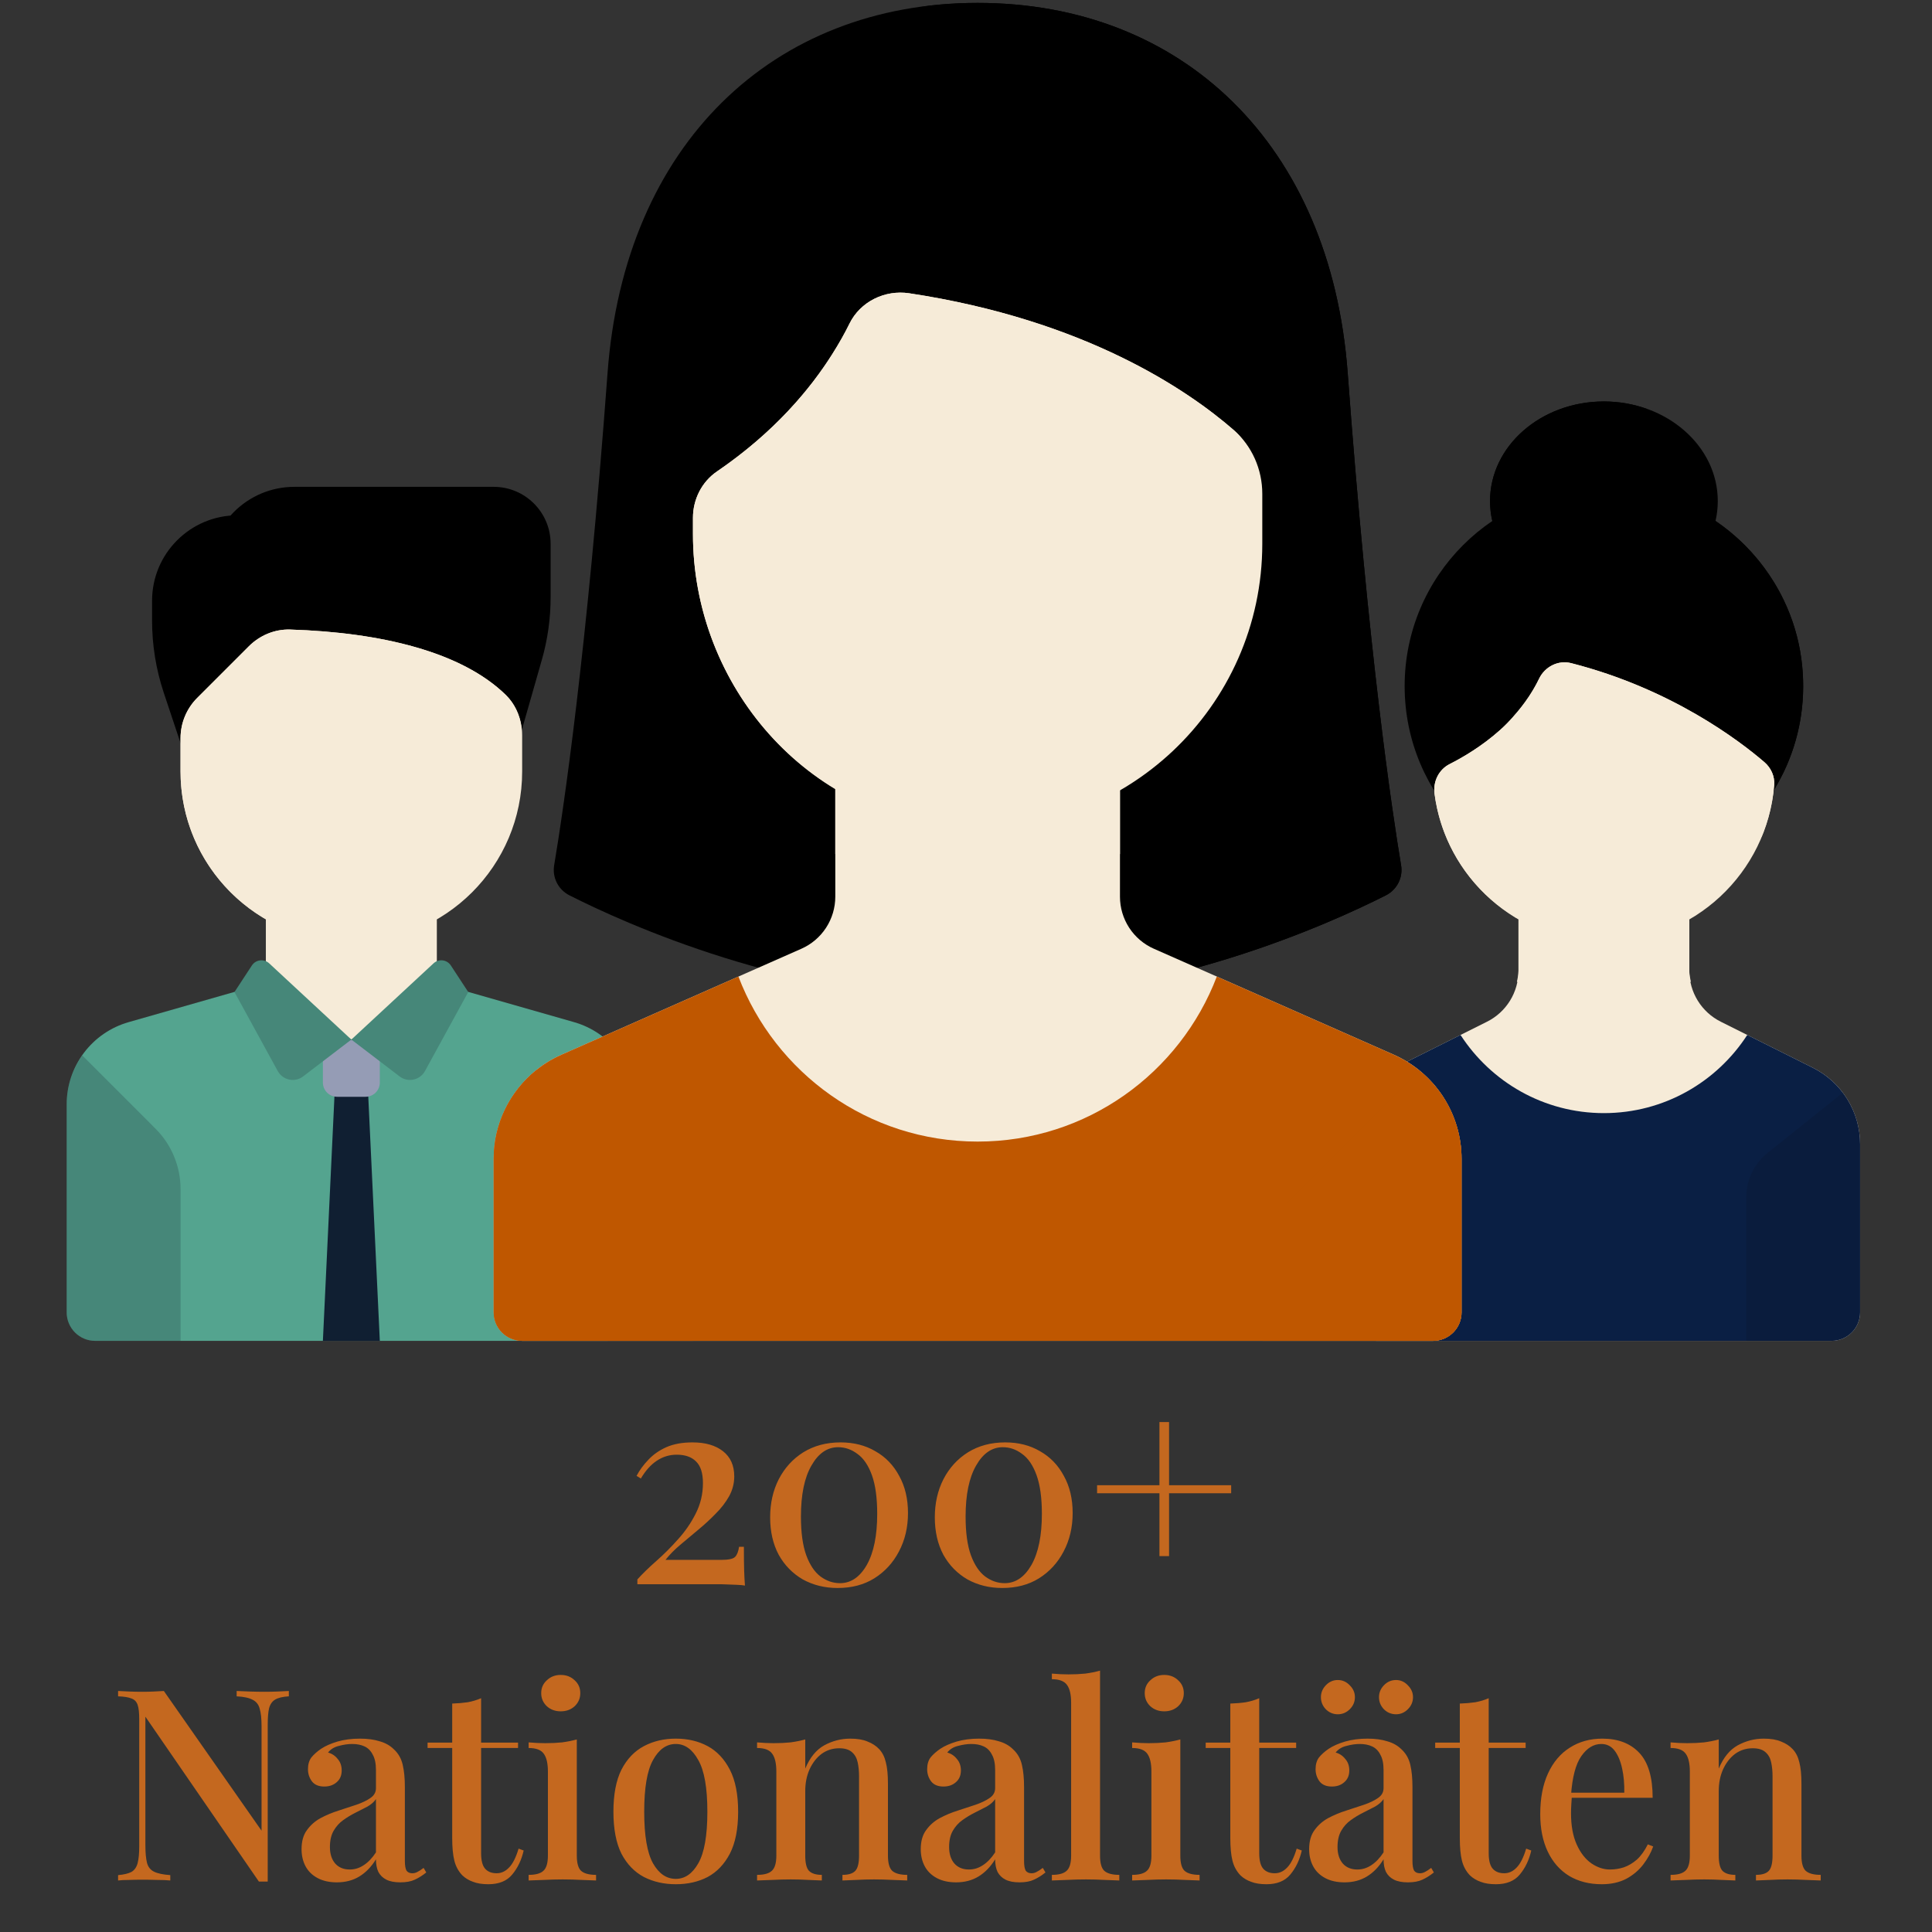 <svg width="150" height="150" viewBox="0 0 150 150" fill="none" xmlns="http://www.w3.org/2000/svg">
<rect x="0" y="0" width="150" height="150" fill="#333333" stroke="none"/>
<g clip-path="url(#clip0_6271_3483)">
<path d="M53.765 111.987C54.763 111.987 55.552 112.215 56.134 112.672C56.716 113.129 57.007 113.781 57.007 114.626C57.007 115.166 56.875 115.679 56.612 116.163C56.349 116.634 56.003 117.085 55.573 117.514C55.158 117.944 54.707 118.359 54.222 118.761C53.738 119.163 53.267 119.557 52.809 119.945C52.366 120.319 51.985 120.707 51.667 121.109H55.989C56.557 121.109 56.917 121.033 57.069 120.88C57.222 120.728 57.326 120.465 57.381 120.091H57.755C57.755 120.894 57.762 121.511 57.776 121.94C57.79 122.37 57.81 122.758 57.838 123.104C57.714 123.076 57.485 123.055 57.153 123.042C56.82 123.028 56.439 123.014 56.01 123C55.58 123 55.158 123 54.742 123H49.485V122.626C49.886 122.183 50.378 121.705 50.96 121.192C51.542 120.68 52.103 120.119 52.643 119.509C53.197 118.899 53.654 118.234 54.015 117.514C54.389 116.78 54.576 115.99 54.576 115.145C54.576 114.369 54.396 113.808 54.035 113.462C53.689 113.116 53.19 112.942 52.539 112.942C51.971 112.942 51.452 113.102 50.981 113.42C50.524 113.725 50.115 114.182 49.755 114.792L49.422 114.584C49.658 114.141 49.963 113.725 50.337 113.337C50.711 112.936 51.175 112.61 51.729 112.361C52.297 112.111 52.976 111.987 53.765 111.987ZM65.26 111.987C66.285 111.987 67.185 112.215 67.961 112.672C68.751 113.116 69.367 113.753 69.81 114.584C70.268 115.401 70.496 116.364 70.496 117.473C70.496 118.581 70.261 119.578 69.79 120.465C69.332 121.338 68.695 122.03 67.878 122.543C67.074 123.042 66.126 123.291 65.031 123.291C64.034 123.291 63.133 123.069 62.33 122.626C61.54 122.169 60.917 121.532 60.459 120.714C60.016 119.883 59.794 118.913 59.794 117.805C59.794 116.711 60.016 115.727 60.459 114.854C60.917 113.968 61.554 113.268 62.371 112.755C63.202 112.243 64.165 111.987 65.26 111.987ZM65.073 112.361C64.228 112.361 63.535 112.839 62.995 113.794C62.454 114.736 62.184 116.053 62.184 117.743C62.184 118.989 62.323 119.994 62.6 120.756C62.877 121.504 63.244 122.051 63.701 122.397C64.172 122.744 64.678 122.917 65.218 122.917C66.063 122.917 66.756 122.446 67.296 121.504C67.836 120.548 68.106 119.225 68.106 117.535C68.106 116.288 67.968 115.284 67.691 114.522C67.414 113.76 67.04 113.213 66.569 112.88C66.112 112.534 65.613 112.361 65.073 112.361ZM78.044 111.987C79.069 111.987 79.97 112.215 80.746 112.672C81.535 113.116 82.152 113.753 82.595 114.584C83.052 115.401 83.281 116.364 83.281 117.473C83.281 118.581 83.045 119.578 82.574 120.465C82.117 121.338 81.48 122.03 80.662 122.543C79.859 123.042 78.91 123.291 77.816 123.291C76.818 123.291 75.918 123.069 75.114 122.626C74.325 122.169 73.701 121.532 73.244 120.714C72.801 119.883 72.579 118.913 72.579 117.805C72.579 116.711 72.801 115.727 73.244 114.854C73.701 113.968 74.338 113.268 75.156 112.755C75.987 112.243 76.95 111.987 78.044 111.987ZM77.857 112.361C77.012 112.361 76.32 112.839 75.779 113.794C75.239 114.736 74.969 116.053 74.969 117.743C74.969 118.989 75.107 119.994 75.384 120.756C75.661 121.504 76.028 122.051 76.486 122.397C76.957 122.744 77.462 122.917 78.003 122.917C78.848 122.917 79.54 122.446 80.081 121.504C80.621 120.548 80.891 119.225 80.891 117.535C80.891 116.288 80.752 115.284 80.475 114.522C80.198 113.76 79.824 113.213 79.353 112.88C78.896 112.534 78.397 112.361 77.857 112.361ZM90.766 110.407V115.311H95.587V115.935H90.766V120.818H90.018V115.935H85.177V115.311H90.018V110.407H90.766ZM22.426 131.288V131.703C21.955 131.731 21.602 131.814 21.367 131.953C21.131 132.091 20.972 132.32 20.889 132.638C20.819 132.943 20.785 133.38 20.785 133.948V146.083C20.674 146.083 20.563 146.083 20.452 146.083C20.341 146.083 20.224 146.083 20.099 146.083L11.288 133.283V143.257C11.288 143.839 11.33 144.296 11.413 144.629C11.496 144.947 11.676 145.176 11.953 145.314C12.23 145.453 12.653 145.543 13.221 145.584V146C12.958 145.972 12.618 145.958 12.203 145.958C11.801 145.945 11.42 145.938 11.06 145.938C10.713 145.938 10.367 145.945 10.021 145.958C9.674 145.958 9.39 145.972 9.169 146V145.584C9.626 145.543 9.972 145.46 10.208 145.335C10.443 145.197 10.603 144.968 10.686 144.649C10.769 144.331 10.81 143.894 10.81 143.34V133.49C10.81 132.978 10.769 132.604 10.686 132.368C10.603 132.119 10.443 131.953 10.208 131.87C9.972 131.773 9.626 131.717 9.169 131.703V131.288C9.39 131.302 9.674 131.315 10.021 131.329C10.367 131.343 10.713 131.35 11.06 131.35C11.364 131.35 11.662 131.343 11.953 131.329C12.244 131.315 12.501 131.302 12.722 131.288L20.307 142.135V134.031C20.307 133.435 20.258 132.978 20.161 132.659C20.078 132.341 19.898 132.112 19.621 131.973C19.344 131.821 18.928 131.731 18.374 131.703V131.288C18.624 131.302 18.956 131.315 19.372 131.329C19.787 131.343 20.175 131.35 20.535 131.35C20.882 131.35 21.228 131.343 21.575 131.329C21.921 131.315 22.205 131.302 22.426 131.288ZM26.155 146.145C25.574 146.145 25.075 146.035 24.659 145.813C24.244 145.591 23.932 145.287 23.724 144.899C23.516 144.511 23.413 144.067 23.413 143.569C23.413 142.959 23.551 142.467 23.828 142.093C24.105 141.705 24.458 141.394 24.888 141.158C25.331 140.923 25.795 140.729 26.28 140.576C26.779 140.41 27.243 140.258 27.672 140.119C28.116 139.967 28.476 139.794 28.753 139.6C29.044 139.406 29.189 139.15 29.189 138.831V137.418C29.189 136.919 29.106 136.524 28.94 136.233C28.788 135.929 28.573 135.714 28.296 135.589C28.033 135.465 27.714 135.402 27.34 135.402C27.021 135.402 26.682 135.451 26.322 135.548C25.962 135.631 25.677 135.804 25.47 136.067C25.774 136.15 26.024 136.317 26.218 136.566C26.426 136.801 26.529 137.099 26.529 137.459C26.529 137.847 26.398 138.152 26.135 138.374C25.885 138.595 25.567 138.706 25.179 138.706C24.749 138.706 24.431 138.575 24.223 138.311C24.015 138.034 23.911 137.716 23.911 137.356C23.911 136.981 24.001 136.677 24.181 136.441C24.375 136.206 24.625 135.984 24.929 135.776C25.262 135.555 25.684 135.368 26.197 135.215C26.724 135.063 27.305 134.987 27.942 134.987C28.538 134.987 29.051 135.056 29.48 135.194C29.924 135.319 30.291 135.527 30.582 135.818C30.928 136.136 31.157 136.538 31.267 137.023C31.378 137.494 31.434 138.069 31.434 138.748V144.483C31.434 144.829 31.475 145.079 31.558 145.231C31.655 145.37 31.808 145.439 32.015 145.439C32.154 145.439 32.286 145.404 32.41 145.335C32.549 145.266 32.708 145.162 32.888 145.023L33.096 145.377C32.805 145.612 32.507 145.799 32.202 145.938C31.912 146.076 31.538 146.145 31.08 146.145C30.637 146.145 30.277 146.076 30 145.938C29.723 145.799 29.515 145.598 29.376 145.335C29.252 145.072 29.189 144.746 29.189 144.358C28.829 144.94 28.4 145.384 27.901 145.688C27.402 145.993 26.82 146.145 26.155 146.145ZM27.153 145.148C27.541 145.148 27.901 145.037 28.233 144.816C28.58 144.594 28.898 144.261 29.189 143.818V139.683C29.037 139.905 28.815 140.098 28.524 140.265C28.233 140.417 27.922 140.576 27.589 140.743C27.257 140.909 26.938 141.103 26.633 141.324C26.343 141.532 26.1 141.802 25.906 142.135C25.712 142.467 25.615 142.89 25.615 143.402C25.615 143.943 25.754 144.372 26.031 144.691C26.308 144.996 26.682 145.148 27.153 145.148ZM37.353 131.849V135.298H40.221V135.714H37.353V143.88C37.353 144.448 37.457 144.85 37.665 145.086C37.873 145.321 38.171 145.439 38.559 145.439C38.919 145.439 39.237 145.293 39.515 145.003C39.806 144.712 40.055 144.22 40.263 143.527L40.657 143.673C40.491 144.407 40.193 145.03 39.764 145.543C39.348 146.042 38.732 146.291 37.914 146.291C37.444 146.291 37.049 146.229 36.73 146.104C36.411 145.993 36.134 145.827 35.899 145.605C35.594 145.287 35.386 144.906 35.276 144.462C35.165 144.019 35.109 143.43 35.109 142.696V135.714H33.197V135.298H35.109V132.264C35.539 132.251 35.94 132.216 36.315 132.161C36.688 132.091 37.035 131.987 37.353 131.849ZM43.536 130.041C43.966 130.041 44.326 130.179 44.617 130.457C44.908 130.72 45.053 131.052 45.053 131.454C45.053 131.856 44.908 132.195 44.617 132.472C44.326 132.735 43.966 132.867 43.536 132.867C43.107 132.867 42.747 132.735 42.456 132.472C42.165 132.195 42.019 131.856 42.019 131.454C42.019 131.052 42.165 130.72 42.456 130.457C42.747 130.179 43.107 130.041 43.536 130.041ZM44.783 135.049V144.067C44.783 144.649 44.894 145.044 45.116 145.252C45.351 145.46 45.739 145.564 46.279 145.564V146C46.044 145.986 45.677 145.972 45.178 145.958C44.693 145.931 44.194 145.917 43.682 145.917C43.197 145.917 42.698 145.931 42.186 145.958C41.673 145.972 41.292 145.986 41.043 146V145.564C41.583 145.564 41.964 145.46 42.186 145.252C42.421 145.044 42.539 144.649 42.539 144.067V137.543C42.539 136.919 42.435 136.462 42.227 136.171C42.019 135.866 41.625 135.714 41.043 135.714V135.278C41.486 135.319 41.916 135.34 42.331 135.34C42.802 135.34 43.239 135.319 43.64 135.278C44.056 135.222 44.437 135.146 44.783 135.049ZM52.468 134.987C53.396 134.987 54.22 135.181 54.941 135.568C55.661 135.956 56.236 136.566 56.665 137.397C57.095 138.228 57.309 139.316 57.309 140.66C57.309 142.003 57.095 143.091 56.665 143.922C56.236 144.739 55.661 145.342 54.941 145.73C54.22 146.104 53.396 146.291 52.468 146.291C51.553 146.291 50.729 146.104 49.995 145.73C49.261 145.342 48.679 144.739 48.249 143.922C47.834 143.091 47.626 142.003 47.626 140.66C47.626 139.316 47.834 138.228 48.249 137.397C48.679 136.566 49.261 135.956 49.995 135.568C50.729 135.181 51.553 134.987 52.468 134.987ZM52.468 135.402C51.747 135.402 51.158 135.818 50.701 136.649C50.244 137.466 50.016 138.803 50.016 140.66C50.016 142.516 50.244 143.853 50.701 144.67C51.158 145.474 51.747 145.875 52.468 145.875C53.174 145.875 53.756 145.474 54.213 144.67C54.684 143.853 54.92 142.516 54.92 140.66C54.92 138.803 54.684 137.466 54.213 136.649C53.756 135.818 53.174 135.402 52.468 135.402ZM66.01 134.987C66.564 134.987 67.015 135.063 67.361 135.215C67.721 135.354 68.019 135.548 68.254 135.797C68.504 136.06 68.677 136.4 68.774 136.815C68.885 137.231 68.94 137.792 68.94 138.498V144.067C68.94 144.649 69.051 145.044 69.273 145.252C69.508 145.46 69.896 145.564 70.436 145.564V146C70.201 145.986 69.834 145.972 69.335 145.958C68.836 145.931 68.344 145.917 67.86 145.917C67.389 145.917 66.918 145.931 66.447 145.958C65.989 145.972 65.643 145.986 65.408 146V145.564C65.879 145.564 66.211 145.46 66.405 145.252C66.599 145.044 66.696 144.649 66.696 144.067V137.917C66.696 137.515 66.661 137.155 66.592 136.836C66.523 136.504 66.377 136.24 66.156 136.046C65.934 135.839 65.602 135.735 65.158 135.735C64.646 135.735 64.189 135.88 63.787 136.171C63.399 136.462 63.087 136.864 62.852 137.376C62.63 137.875 62.519 138.436 62.519 139.059V144.067C62.519 144.649 62.616 145.044 62.81 145.252C63.018 145.46 63.35 145.564 63.807 145.564V146C63.586 145.986 63.246 145.972 62.789 145.958C62.346 145.931 61.882 145.917 61.397 145.917C60.926 145.917 60.434 145.931 59.922 145.958C59.409 145.972 59.028 145.986 58.779 146V145.564C59.319 145.564 59.7 145.46 59.922 145.252C60.157 145.044 60.275 144.649 60.275 144.067V137.543C60.275 136.919 60.171 136.462 59.963 136.171C59.755 135.866 59.361 135.714 58.779 135.714V135.278C59.222 135.319 59.651 135.34 60.067 135.34C60.538 135.34 60.974 135.319 61.376 135.278C61.792 135.222 62.173 135.146 62.519 135.049V137.314C62.879 136.455 63.371 135.852 63.995 135.506C64.632 135.16 65.304 134.987 66.01 134.987ZM74.23 146.145C73.648 146.145 73.149 146.035 72.733 145.813C72.318 145.591 72.006 145.287 71.798 144.899C71.591 144.511 71.487 144.067 71.487 143.569C71.487 142.959 71.625 142.467 71.902 142.093C72.179 141.705 72.532 141.394 72.962 141.158C73.405 140.923 73.869 140.729 74.354 140.576C74.853 140.41 75.317 140.258 75.746 140.119C76.19 139.967 76.55 139.794 76.827 139.6C77.118 139.406 77.263 139.15 77.263 138.831V137.418C77.263 136.919 77.18 136.524 77.014 136.233C76.862 135.929 76.647 135.714 76.37 135.589C76.107 135.465 75.788 135.402 75.414 135.402C75.095 135.402 74.756 135.451 74.396 135.548C74.036 135.631 73.752 135.804 73.544 136.067C73.849 136.15 74.098 136.317 74.292 136.566C74.5 136.801 74.604 137.099 74.604 137.459C74.604 137.847 74.472 138.152 74.209 138.374C73.959 138.595 73.641 138.706 73.253 138.706C72.823 138.706 72.505 138.575 72.297 138.311C72.089 138.034 71.985 137.716 71.985 137.356C71.985 136.981 72.075 136.677 72.255 136.441C72.449 136.206 72.699 135.984 73.004 135.776C73.336 135.555 73.758 135.368 74.271 135.215C74.797 135.063 75.379 134.987 76.017 134.987C76.612 134.987 77.125 135.056 77.554 135.194C77.998 135.319 78.365 135.527 78.656 135.818C79.002 136.136 79.231 136.538 79.341 137.023C79.452 137.494 79.508 138.069 79.508 138.748V144.483C79.508 144.829 79.549 145.079 79.632 145.231C79.729 145.37 79.882 145.439 80.09 145.439C80.228 145.439 80.36 145.404 80.484 145.335C80.623 145.266 80.782 145.162 80.962 145.023L81.17 145.377C80.879 145.612 80.581 145.799 80.276 145.938C79.986 146.076 79.612 146.145 79.154 146.145C78.711 146.145 78.351 146.076 78.074 145.938C77.797 145.799 77.589 145.598 77.45 145.335C77.326 145.072 77.263 144.746 77.263 144.358C76.903 144.94 76.474 145.384 75.975 145.688C75.476 145.993 74.894 146.145 74.23 146.145ZM75.227 145.148C75.615 145.148 75.975 145.037 76.308 144.816C76.654 144.594 76.972 144.261 77.263 143.818V139.683C77.111 139.905 76.889 140.098 76.598 140.265C76.308 140.417 75.996 140.576 75.663 140.743C75.331 140.909 75.012 141.103 74.707 141.324C74.416 141.532 74.174 141.802 73.98 142.135C73.786 142.467 73.689 142.89 73.689 143.402C73.689 143.943 73.828 144.372 74.105 144.691C74.382 144.996 74.756 145.148 75.227 145.148ZM85.407 129.708V144.067C85.407 144.649 85.517 145.044 85.739 145.252C85.975 145.46 86.363 145.564 86.903 145.564V146C86.667 145.986 86.3 145.972 85.802 145.958C85.303 145.931 84.804 145.917 84.305 145.917C83.807 145.917 83.301 145.931 82.788 145.958C82.29 145.972 81.916 145.986 81.666 146V145.564C82.207 145.564 82.588 145.46 82.809 145.252C83.045 145.044 83.162 144.649 83.162 144.067V132.202C83.162 131.579 83.059 131.122 82.851 130.831C82.643 130.526 82.248 130.373 81.666 130.373V129.937C82.11 129.979 82.539 129.999 82.955 129.999C83.412 129.999 83.848 129.979 84.264 129.937C84.679 129.882 85.06 129.805 85.407 129.708ZM90.393 130.041C90.822 130.041 91.182 130.179 91.473 130.457C91.764 130.72 91.91 131.052 91.91 131.454C91.91 131.856 91.764 132.195 91.473 132.472C91.182 132.735 90.822 132.867 90.393 132.867C89.963 132.867 89.603 132.735 89.312 132.472C89.021 132.195 88.876 131.856 88.876 131.454C88.876 131.052 89.021 130.72 89.312 130.457C89.603 130.179 89.963 130.041 90.393 130.041ZM91.64 135.049V144.067C91.64 144.649 91.75 145.044 91.972 145.252C92.208 145.46 92.596 145.564 93.136 145.564V146C92.9 145.986 92.533 145.972 92.034 145.958C91.549 145.931 91.051 145.917 90.538 145.917C90.053 145.917 89.555 145.931 89.042 145.958C88.529 145.972 88.148 145.986 87.899 146V145.564C88.439 145.564 88.82 145.46 89.042 145.252C89.278 145.044 89.395 144.649 89.395 144.067V137.543C89.395 136.919 89.291 136.462 89.084 136.171C88.876 135.866 88.481 135.714 87.899 135.714V135.278C88.343 135.319 88.772 135.34 89.188 135.34C89.659 135.34 90.095 135.319 90.497 135.278C90.912 135.222 91.293 135.146 91.64 135.049ZM97.766 131.849V135.298H100.633V135.714H97.766V143.88C97.766 144.448 97.87 144.85 98.077 145.086C98.285 145.321 98.583 145.439 98.971 145.439C99.331 145.439 99.65 145.293 99.927 145.003C100.218 144.712 100.467 144.22 100.675 143.527L101.07 143.673C100.903 144.407 100.606 145.03 100.176 145.543C99.76 146.042 99.144 146.291 98.327 146.291C97.856 146.291 97.461 146.229 97.142 146.104C96.824 145.993 96.546 145.827 96.311 145.605C96.006 145.287 95.799 144.906 95.688 144.462C95.577 144.019 95.521 143.43 95.521 142.696V135.714H93.61V135.298H95.521V132.264C95.951 132.251 96.353 132.216 96.727 132.161C97.101 132.091 97.447 131.987 97.766 131.849ZM104.385 146.145C103.803 146.145 103.304 146.035 102.889 145.813C102.473 145.591 102.161 145.287 101.954 144.899C101.746 144.511 101.642 144.067 101.642 143.569C101.642 142.959 101.78 142.467 102.058 142.093C102.335 141.705 102.688 141.394 103.117 141.158C103.561 140.923 104.025 140.729 104.51 140.576C105.008 140.41 105.472 140.258 105.902 140.119C106.345 139.967 106.705 139.794 106.982 139.6C107.273 139.406 107.419 139.15 107.419 138.831V137.418C107.419 136.919 107.336 136.524 107.169 136.233C107.017 135.929 106.802 135.714 106.525 135.589C106.262 135.465 105.943 135.402 105.569 135.402C105.251 135.402 104.911 135.451 104.551 135.548C104.191 135.631 103.907 135.804 103.699 136.067C104.004 136.15 104.253 136.317 104.447 136.566C104.655 136.801 104.759 137.099 104.759 137.459C104.759 137.847 104.627 138.152 104.364 138.374C104.115 138.595 103.796 138.706 103.408 138.706C102.979 138.706 102.66 138.575 102.452 138.311C102.245 138.034 102.141 137.716 102.141 137.356C102.141 136.981 102.231 136.677 102.411 136.441C102.605 136.206 102.854 135.984 103.159 135.776C103.491 135.555 103.914 135.368 104.426 135.215C104.953 135.063 105.535 134.987 106.172 134.987C106.768 134.987 107.28 135.056 107.71 135.194C108.153 135.319 108.52 135.527 108.811 135.818C109.157 136.136 109.386 136.538 109.497 137.023C109.608 137.494 109.663 138.069 109.663 138.748V144.483C109.663 144.829 109.705 145.079 109.788 145.231C109.885 145.37 110.037 145.439 110.245 145.439C110.383 145.439 110.515 145.404 110.64 145.335C110.778 145.266 110.937 145.162 111.118 145.023L111.325 145.377C111.034 145.612 110.737 145.799 110.432 145.938C110.141 146.076 109.767 146.145 109.31 146.145C108.866 146.145 108.506 146.076 108.229 145.938C107.952 145.799 107.744 145.598 107.606 145.335C107.481 145.072 107.419 144.746 107.419 144.358C107.059 144.94 106.629 145.384 106.13 145.688C105.632 145.993 105.05 146.145 104.385 146.145ZM105.382 145.148C105.77 145.148 106.13 145.037 106.463 144.816C106.809 144.594 107.128 144.261 107.419 143.818V139.683C107.266 139.905 107.045 140.098 106.754 140.265C106.463 140.417 106.151 140.576 105.819 140.743C105.486 140.909 105.168 141.103 104.863 141.324C104.572 141.532 104.329 141.802 104.136 142.135C103.942 142.467 103.845 142.89 103.845 143.402C103.845 143.943 103.983 144.372 104.26 144.691C104.537 144.996 104.911 145.148 105.382 145.148ZM108.395 130.436C108.742 130.436 109.047 130.574 109.31 130.851C109.573 131.115 109.705 131.419 109.705 131.766C109.705 132.126 109.573 132.438 109.31 132.701C109.047 132.964 108.742 133.096 108.395 133.096C108.021 133.096 107.703 132.964 107.44 132.701C107.19 132.438 107.065 132.126 107.065 131.766C107.065 131.419 107.19 131.115 107.44 130.851C107.703 130.574 108.021 130.436 108.395 130.436ZM103.865 130.436C104.226 130.436 104.537 130.574 104.8 130.851C105.064 131.115 105.195 131.419 105.195 131.766C105.195 132.126 105.064 132.438 104.8 132.701C104.537 132.964 104.226 133.096 103.865 133.096C103.505 133.096 103.193 132.964 102.93 132.701C102.681 132.438 102.556 132.126 102.556 131.766C102.556 131.419 102.681 131.115 102.93 130.851C103.193 130.574 103.505 130.436 103.865 130.436ZM115.583 131.849V135.298H118.45V135.714H115.583V143.88C115.583 144.448 115.687 144.85 115.895 145.086C116.102 145.321 116.4 145.439 116.788 145.439C117.148 145.439 117.467 145.293 117.744 145.003C118.035 144.712 118.284 144.22 118.492 143.527L118.887 143.673C118.721 144.407 118.423 145.03 117.993 145.543C117.578 146.042 116.961 146.291 116.144 146.291C115.673 146.291 115.278 146.229 114.959 146.104C114.641 145.993 114.364 145.827 114.128 145.605C113.823 145.287 113.616 144.906 113.505 144.462C113.394 144.019 113.339 143.43 113.339 142.696V135.714H111.427V135.298H113.339V132.264C113.768 132.251 114.17 132.216 114.544 132.161C114.918 132.091 115.264 131.987 115.583 131.849ZM124.405 134.987C125.624 134.987 126.58 135.354 127.273 136.088C127.966 136.822 128.312 137.986 128.312 139.579H121.143L121.101 139.184H126.109C126.123 138.505 126.068 137.882 125.943 137.314C125.818 136.732 125.624 136.268 125.361 135.922C125.098 135.575 124.752 135.402 124.322 135.402C123.726 135.402 123.207 135.721 122.764 136.358C122.334 136.981 122.071 137.986 121.974 139.371L122.036 139.475C122.022 139.669 122.009 139.884 121.995 140.119C121.981 140.341 121.974 140.563 121.974 140.784C121.974 141.74 122.119 142.544 122.41 143.195C122.701 143.846 123.082 144.338 123.553 144.67C124.024 144.989 124.502 145.148 124.987 145.148C125.361 145.148 125.721 145.093 126.068 144.982C126.428 144.857 126.767 144.656 127.086 144.379C127.405 144.088 127.689 143.693 127.938 143.195L128.353 143.361C128.187 143.832 127.931 144.296 127.585 144.753C127.238 145.21 126.795 145.584 126.255 145.875C125.714 146.152 125.084 146.291 124.364 146.291C123.394 146.291 122.549 146.076 121.829 145.647C121.108 145.203 120.554 144.573 120.166 143.756C119.778 142.938 119.584 141.969 119.584 140.847C119.584 139.614 119.785 138.561 120.187 137.688C120.589 136.815 121.15 136.15 121.87 135.693C122.604 135.222 123.449 134.987 124.405 134.987ZM136.934 134.987C137.488 134.987 137.938 135.063 138.285 135.215C138.645 135.354 138.943 135.548 139.178 135.797C139.428 136.06 139.601 136.4 139.698 136.815C139.809 137.231 139.864 137.792 139.864 138.498V144.067C139.864 144.649 139.975 145.044 140.197 145.252C140.432 145.46 140.82 145.564 141.36 145.564V146C141.125 145.986 140.758 145.972 140.259 145.958C139.76 145.931 139.268 145.917 138.784 145.917C138.313 145.917 137.842 145.931 137.371 145.958C136.913 145.972 136.567 145.986 136.332 146V145.564C136.803 145.564 137.135 145.46 137.329 145.252C137.523 145.044 137.62 144.649 137.62 144.067V137.917C137.62 137.515 137.585 137.155 137.516 136.836C137.447 136.504 137.301 136.24 137.08 136.046C136.858 135.839 136.525 135.735 136.082 135.735C135.57 135.735 135.112 135.88 134.711 136.171C134.323 136.462 134.011 136.864 133.776 137.376C133.554 137.875 133.443 138.436 133.443 139.059V144.067C133.443 144.649 133.54 145.044 133.734 145.252C133.942 145.46 134.274 145.564 134.731 145.564V146C134.51 145.986 134.17 145.972 133.713 145.958C133.27 145.931 132.806 145.917 132.321 145.917C131.85 145.917 131.358 145.931 130.846 145.958C130.333 145.972 129.952 145.986 129.703 146V145.564C130.243 145.564 130.624 145.46 130.846 145.252C131.081 145.044 131.199 144.649 131.199 144.067V137.543C131.199 136.919 131.095 136.462 130.887 136.171C130.679 135.866 130.285 135.714 129.703 135.714V135.278C130.146 135.319 130.575 135.34 130.991 135.34C131.462 135.34 131.898 135.319 132.3 135.278C132.716 135.222 133.097 135.146 133.443 135.049V137.314C133.803 136.455 134.295 135.852 134.918 135.506C135.556 135.16 136.228 134.987 136.934 134.987Z" fill="#C4681F"/>
<g clip-path="url(#clip1_6271_3483)">
<path d="M124.527 46.639C129.41 46.639 133.368 43.176 133.368 38.904C133.368 34.632 129.41 31.169 124.527 31.169C119.645 31.169 115.687 34.632 115.687 38.904C115.687 43.176 119.645 46.639 124.527 46.639Z" fill="black"/>
<path d="M122.316 38.904C122.316 35.659 124.604 32.891 127.841 31.742C126.777 31.363 125.655 31.169 124.526 31.169C119.643 31.169 115.685 34.632 115.685 38.904C115.685 43.176 119.643 46.639 124.526 46.639C125.7 46.639 126.816 46.43 127.841 46.066C124.604 44.917 122.316 42.149 122.316 38.904Z" fill="black"/>
<path d="M140.752 82.901L133.6 79.325C132.866 78.958 132.248 78.394 131.816 77.695C131.385 76.997 131.156 76.192 131.157 75.371L131.157 68.741H117.896V75.371C117.896 76.192 117.667 76.997 117.236 77.695C116.804 78.394 116.187 78.958 115.452 79.325L108.3 82.901C107.199 83.452 106.272 84.298 105.625 85.346C104.978 86.393 104.635 87.6 104.635 88.832V101.893C104.635 102.479 104.868 103.042 105.282 103.456C105.697 103.87 106.259 104.103 106.845 104.103H142.208C142.794 104.103 143.356 103.87 143.771 103.456C144.185 103.042 144.418 102.479 144.418 101.893V88.832C144.418 87.6 144.075 86.393 143.428 85.346C142.78 84.298 141.854 83.452 140.752 82.901Z" fill="#F6EBD8"/>
<path d="M124.526 77.581C126.906 77.581 129.185 77.09 131.275 76.217C131.22 75.939 131.156 75.662 131.156 75.371L131.156 68.741H117.895V75.371C117.895 75.663 117.831 75.942 117.776 76.222C119.867 77.09 122.146 77.581 124.526 77.581Z" fill="#F6EBD8"/>
<path d="M140.752 82.901L135.657 80.353C133.294 84.002 129.197 86.422 124.526 86.422C119.856 86.422 115.758 84.002 113.395 80.353L108.3 82.901C107.199 83.452 106.272 84.298 105.625 85.346C104.978 86.393 104.635 87.6 104.635 88.832V101.893C104.635 102.479 104.868 103.041 105.282 103.456C105.697 103.87 106.259 104.103 106.845 104.103H142.208C142.794 104.103 143.356 103.87 143.77 103.456C144.185 103.041 144.418 102.479 144.418 101.893V88.832C144.418 87.6 144.075 86.393 143.428 85.346C142.78 84.298 141.854 83.452 140.752 82.901Z" fill="#0A1F44"/>
<path d="M124.527 68.74C133.072 68.74 139.999 61.813 139.999 53.269C139.999 44.724 133.072 37.797 124.527 37.797C115.983 37.797 109.056 44.724 109.056 53.269C109.056 61.813 115.983 68.74 124.527 68.74Z" fill="black"/>
<path d="M139.853 51.125C139.003 44.82 134.172 39.549 127.96 38.177C126.864 37.934 125.746 37.807 124.623 37.799C117.211 37.752 114.736 47.987 121.4 51.233C121.758 51.408 121.985 51.486 121.985 51.486L129.684 65.425C129.684 65.425 131.736 65.565 133.805 65.629C138.082 62.413 140.652 57.049 139.853 51.125Z" fill="black"/>
<path d="M124.526 73.161C117.784 73.161 112.217 68.129 111.376 61.616C111.254 60.673 111.707 59.747 112.557 59.319C113.574 58.805 115.053 57.94 116.469 56.677C118.045 55.27 118.97 53.786 119.493 52.698C119.942 51.76 120.977 51.229 121.984 51.486C129.766 53.471 135.064 57.52 136.986 59.173C137.502 59.617 137.8 60.271 137.747 60.95C137.211 67.783 131.497 73.161 124.526 73.161Z" fill="#F6EBD8"/>
<path d="M136.986 59.173C135.064 57.52 129.766 53.471 121.984 51.486C120.977 51.229 119.942 51.76 119.493 52.697C119.097 53.522 118.443 54.573 117.473 55.646L117.472 55.653C117.171 55.994 116.85 56.336 116.469 56.677C115.053 57.94 113.574 58.805 112.557 59.319C111.707 59.747 111.254 60.673 111.376 61.616C112.132 67.465 116.709 72.086 122.516 72.974C119.87 71.174 117.896 68.734 117.896 64.32V61.169C118.398 60.798 118.903 60.429 119.412 59.975C120.633 58.885 121.697 57.63 122.572 56.246C128.525 58.104 132.562 61.198 134.092 62.514C134.51 62.881 135.55 63.839 136.766 64.98C137.289 63.721 137.635 62.37 137.746 60.95C137.8 60.271 137.502 59.617 136.986 59.173Z" fill="#F6EBD8"/>
<path d="M143.071 84.848C143.922 85.978 144.418 87.364 144.418 88.832V101.893C144.418 102.479 144.185 103.041 143.77 103.456C143.356 103.87 142.794 104.103 142.208 104.103H135.577V92.967C135.577 91.624 136.188 90.354 137.236 89.515L143.071 84.848Z" fill="#0B101F" fill-opacity="0.196"/>
<path d="M11.807 46.639V48.19C11.807 50.09 12.114 51.978 12.714 53.781L16.227 64.32H22.858V40.008H18.438C14.776 40.008 11.807 42.977 11.807 46.639Z" fill="black"/>
<path d="M42.069 51.23L38.329 64.32L20.648 48.849C18.206 48.849 16.227 46.87 16.227 44.429C16.227 40.767 19.196 37.798 22.858 37.798H38.329C40.771 37.798 42.75 39.778 42.75 42.219V46.373C42.75 48.016 42.521 49.651 42.069 51.23Z" fill="black"/>
<path d="M20.648 70.951H33.909V80.733H20.648V70.951Z" fill="#F6EBD8"/>
<path d="M20.648 75.01C22.698 75.843 24.933 76.312 27.279 76.312C29.624 76.312 31.859 75.843 33.909 75.01V70.95H20.648V75.01Z" fill="#F6EBD8"/>
<path d="M44.571 79.359L33.909 76.313L27.279 80.713L20.648 76.313L9.986 79.359C8.601 79.755 7.382 80.591 6.514 81.742C5.647 82.892 5.177 84.294 5.177 85.735L5.177 101.894C5.177 102.48 5.41 103.042 5.825 103.456C6.239 103.871 6.801 104.104 7.387 104.104H47.17C47.757 104.104 48.319 103.871 48.733 103.456C49.148 103.042 49.381 102.48 49.381 101.894V85.735C49.381 84.294 48.911 82.892 48.044 81.742C47.176 80.591 45.957 79.755 44.571 79.359Z" fill="#54A48F"/>
<path d="M29.489 104.104H25.069L26.174 80.733H28.384L29.489 104.104Z" fill="#101F32"/>
<path d="M27.279 73.16C19.955 73.16 14.018 67.223 14.018 59.899V57.31C14.018 56.73 14.132 56.155 14.354 55.618C14.577 55.082 14.902 54.595 15.313 54.184L19.321 50.177C20.169 49.328 21.33 48.84 22.529 48.878C29.595 49.101 35.848 50.614 39.267 53.953C40.103 54.77 40.54 55.914 40.54 57.083V59.899C40.54 67.223 34.603 73.16 27.279 73.16Z" fill="#F6EBD8"/>
<path d="M20.649 57.859C20.649 55.309 22.79 53.282 25.334 53.445C29.796 53.73 36.416 54.475 40.479 56.429C40.346 55.496 39.945 54.616 39.267 53.953C35.848 50.614 29.595 49.101 22.529 48.878C21.33 48.84 20.169 49.328 19.321 50.177L15.313 54.185C14.902 54.595 14.577 55.083 14.354 55.619C14.132 56.155 14.018 56.73 14.018 57.311V59.9C14.018 65.948 18.07 71.039 23.605 72.634C21.762 70.361 20.649 67.476 20.649 64.32V57.859Z" fill="#F6EBD8"/>
<path d="M14.018 92.32C14.018 90.562 13.319 88.875 12.076 87.632L6.387 81.942C5.626 83.029 5.177 84.338 5.177 85.735V101.894C5.177 102.48 5.41 103.042 5.825 103.456C6.239 103.871 6.801 104.104 7.387 104.104H14.018V92.32Z" fill="#0B101F" fill-opacity="0.196"/>
<path d="M28.384 85.154H26.174C26.029 85.154 25.885 85.125 25.751 85.07C25.617 85.014 25.495 84.933 25.392 84.83C25.29 84.727 25.208 84.605 25.153 84.471C25.097 84.337 25.069 84.194 25.069 84.048V80.733H29.489V84.048C29.489 84.341 29.373 84.623 29.166 84.83C28.958 85.037 28.677 85.154 28.384 85.154Z" fill="#959CB5"/>
<path d="M27.279 80.712L23.533 83.574C23.381 83.69 23.206 83.772 23.02 83.814C22.834 83.856 22.64 83.857 22.453 83.817C22.267 83.778 22.09 83.698 21.937 83.584C21.784 83.47 21.657 83.325 21.565 83.157L18.205 77.02L19.557 74.957C19.628 74.849 19.721 74.758 19.83 74.69C19.939 74.623 20.062 74.579 20.19 74.564C20.317 74.548 20.447 74.561 20.569 74.6C20.691 74.64 20.803 74.706 20.898 74.793L27.279 80.712ZM27.279 80.712L31.026 83.574C31.177 83.69 31.352 83.772 31.539 83.814C31.725 83.856 31.919 83.857 32.105 83.817C32.292 83.778 32.468 83.698 32.622 83.584C32.775 83.47 32.902 83.325 32.994 83.157L36.354 77.02L35.002 74.957C34.931 74.849 34.838 74.758 34.729 74.69C34.62 74.623 34.497 74.579 34.369 74.564C34.242 74.548 34.112 74.561 33.99 74.6C33.867 74.64 33.755 74.706 33.661 74.793L27.279 80.712Z" fill="#468779"/>
<path d="M75.903 77.581C90.363 77.581 103.344 71.669 107.595 69.514C108.016 69.302 108.359 68.961 108.572 68.541C108.786 68.12 108.859 67.642 108.78 67.177C108.094 63.079 106.248 50.803 104.635 28.957C103.323 11.187 91.771 0.225 75.903 0.225C60.034 0.225 48.482 11.187 47.17 28.957C45.558 50.803 43.712 63.079 43.025 67.177C42.865 68.135 43.344 69.075 44.211 69.514C48.461 71.669 61.443 77.581 75.903 77.581Z" fill="black"/>
<path d="M107.595 69.514C108.462 69.075 108.941 68.135 108.78 67.177C108.094 63.079 106.248 50.803 104.635 28.957C103.323 11.187 91.771 0.225 75.903 0.225C74.791 0.225 73.7 0.279 72.632 0.385C60.28 1.616 58.425 19.059 70.298 22.684C70.487 22.742 70.591 22.769 70.591 22.769L75.01 77.559L75.026 77.574C89.835 77.821 103.259 71.712 107.595 69.514Z" fill="black"/>
<path d="M38.33 101.893V89.972C38.33 88.258 38.828 86.581 39.764 85.146C40.699 83.71 42.031 82.577 43.599 81.884L62.217 73.661C63.001 73.315 63.667 72.749 64.135 72.031C64.603 71.313 64.852 70.474 64.852 69.618V59.9H86.954V69.618C86.954 70.475 87.203 71.313 87.67 72.031C88.138 72.749 88.804 73.315 89.588 73.661L108.207 81.884C109.774 82.577 111.107 83.71 112.042 85.145C112.977 86.581 113.475 88.258 113.475 89.972V101.893C113.475 102.479 113.242 103.041 112.828 103.456C112.413 103.87 111.851 104.103 111.265 104.103H40.54C40.25 104.103 39.963 104.046 39.694 103.935C39.426 103.824 39.183 103.661 38.977 103.456C38.772 103.251 38.609 103.007 38.498 102.739C38.387 102.471 38.33 102.183 38.33 101.893Z" fill="#F6EBD8"/>
<path d="M108.206 81.884L94.473 75.819C91.617 83.304 84.391 88.632 75.902 88.632C67.413 88.632 60.187 83.305 57.331 75.819L43.598 81.884C42.03 82.576 40.698 83.71 39.763 85.145C38.827 86.581 38.329 88.258 38.329 89.971V101.893C38.329 102.479 38.562 103.041 38.976 103.455C39.391 103.87 39.953 104.103 40.539 104.103H111.264C111.851 104.103 112.413 103.87 112.827 103.455C113.242 103.041 113.475 102.479 113.475 101.893V89.971C113.475 88.258 112.977 86.581 112.041 85.145C111.106 83.709 109.774 82.576 108.206 81.884Z" fill="#BF5700"/>
<path d="M64.852 66.306C68.22 67.853 71.954 68.74 75.903 68.74C79.852 68.74 83.586 67.853 86.954 66.306V59.9H64.852V66.306Z" fill="#F6EBD8"/>
<path d="M95.775 33.38C92.227 30.294 84.259 24.836 70.591 22.77C68.7 22.484 66.792 23.415 65.951 25.133C64.549 27.995 61.566 32.58 55.645 36.619C54.469 37.421 53.801 38.785 53.801 40.208V41.462C53.801 53.234 62.684 63.513 74.431 64.273C87.304 65.107 98.004 54.913 98.004 42.219V38.342C98.004 36.442 97.209 34.627 95.775 33.38Z" fill="#F6EBD8"/>
<path d="M97.013 34.904C96.673 34.346 96.279 33.819 95.775 33.38C92.226 30.294 84.258 24.836 70.59 22.77C68.699 22.484 66.792 23.415 65.95 25.132C65.612 25.823 65.16 26.627 64.617 27.486C62.92 30.181 60.154 33.535 55.679 36.594C54.493 37.405 53.8 38.771 53.8 40.207V41.462C53.8 52.823 62.083 62.767 73.22 64.132C69.413 60.162 67.061 54.785 67.061 48.85V34.955C67.061 32.681 68.768 30.782 71.031 30.553C76.344 30.017 86.343 29.971 97.013 34.904Z" fill="#F6EBD8"/>
<path d="M41.636 83.097C39.583 84.75 38.33 87.256 38.33 89.972V101.893C38.33 102.479 38.563 103.042 38.977 103.456C39.392 103.87 39.954 104.103 40.54 104.103H53.801V98.009C53.801 96.251 53.103 94.564 51.859 93.321L41.636 83.097ZM110.17 83.097C112.222 84.75 113.476 87.256 113.476 89.972V101.893C113.476 102.479 113.243 103.042 112.828 103.456C112.414 103.87 111.852 104.103 111.265 104.103H98.004V98.009C98.004 96.251 98.703 94.564 99.946 93.321L110.17 83.097Z" fill="#BF5700"/>
</g>
</g>
<defs>
<clipPath id="clip0_6271_3483">
<rect width="150" height="150" fill="white"/>
</clipPath>
<clipPath id="clip1_6271_3483">
<rect width="139.241" height="139.241" fill="white" transform="translate(5.177 -17.456)"/>
</clipPath>
</defs>
</svg>
